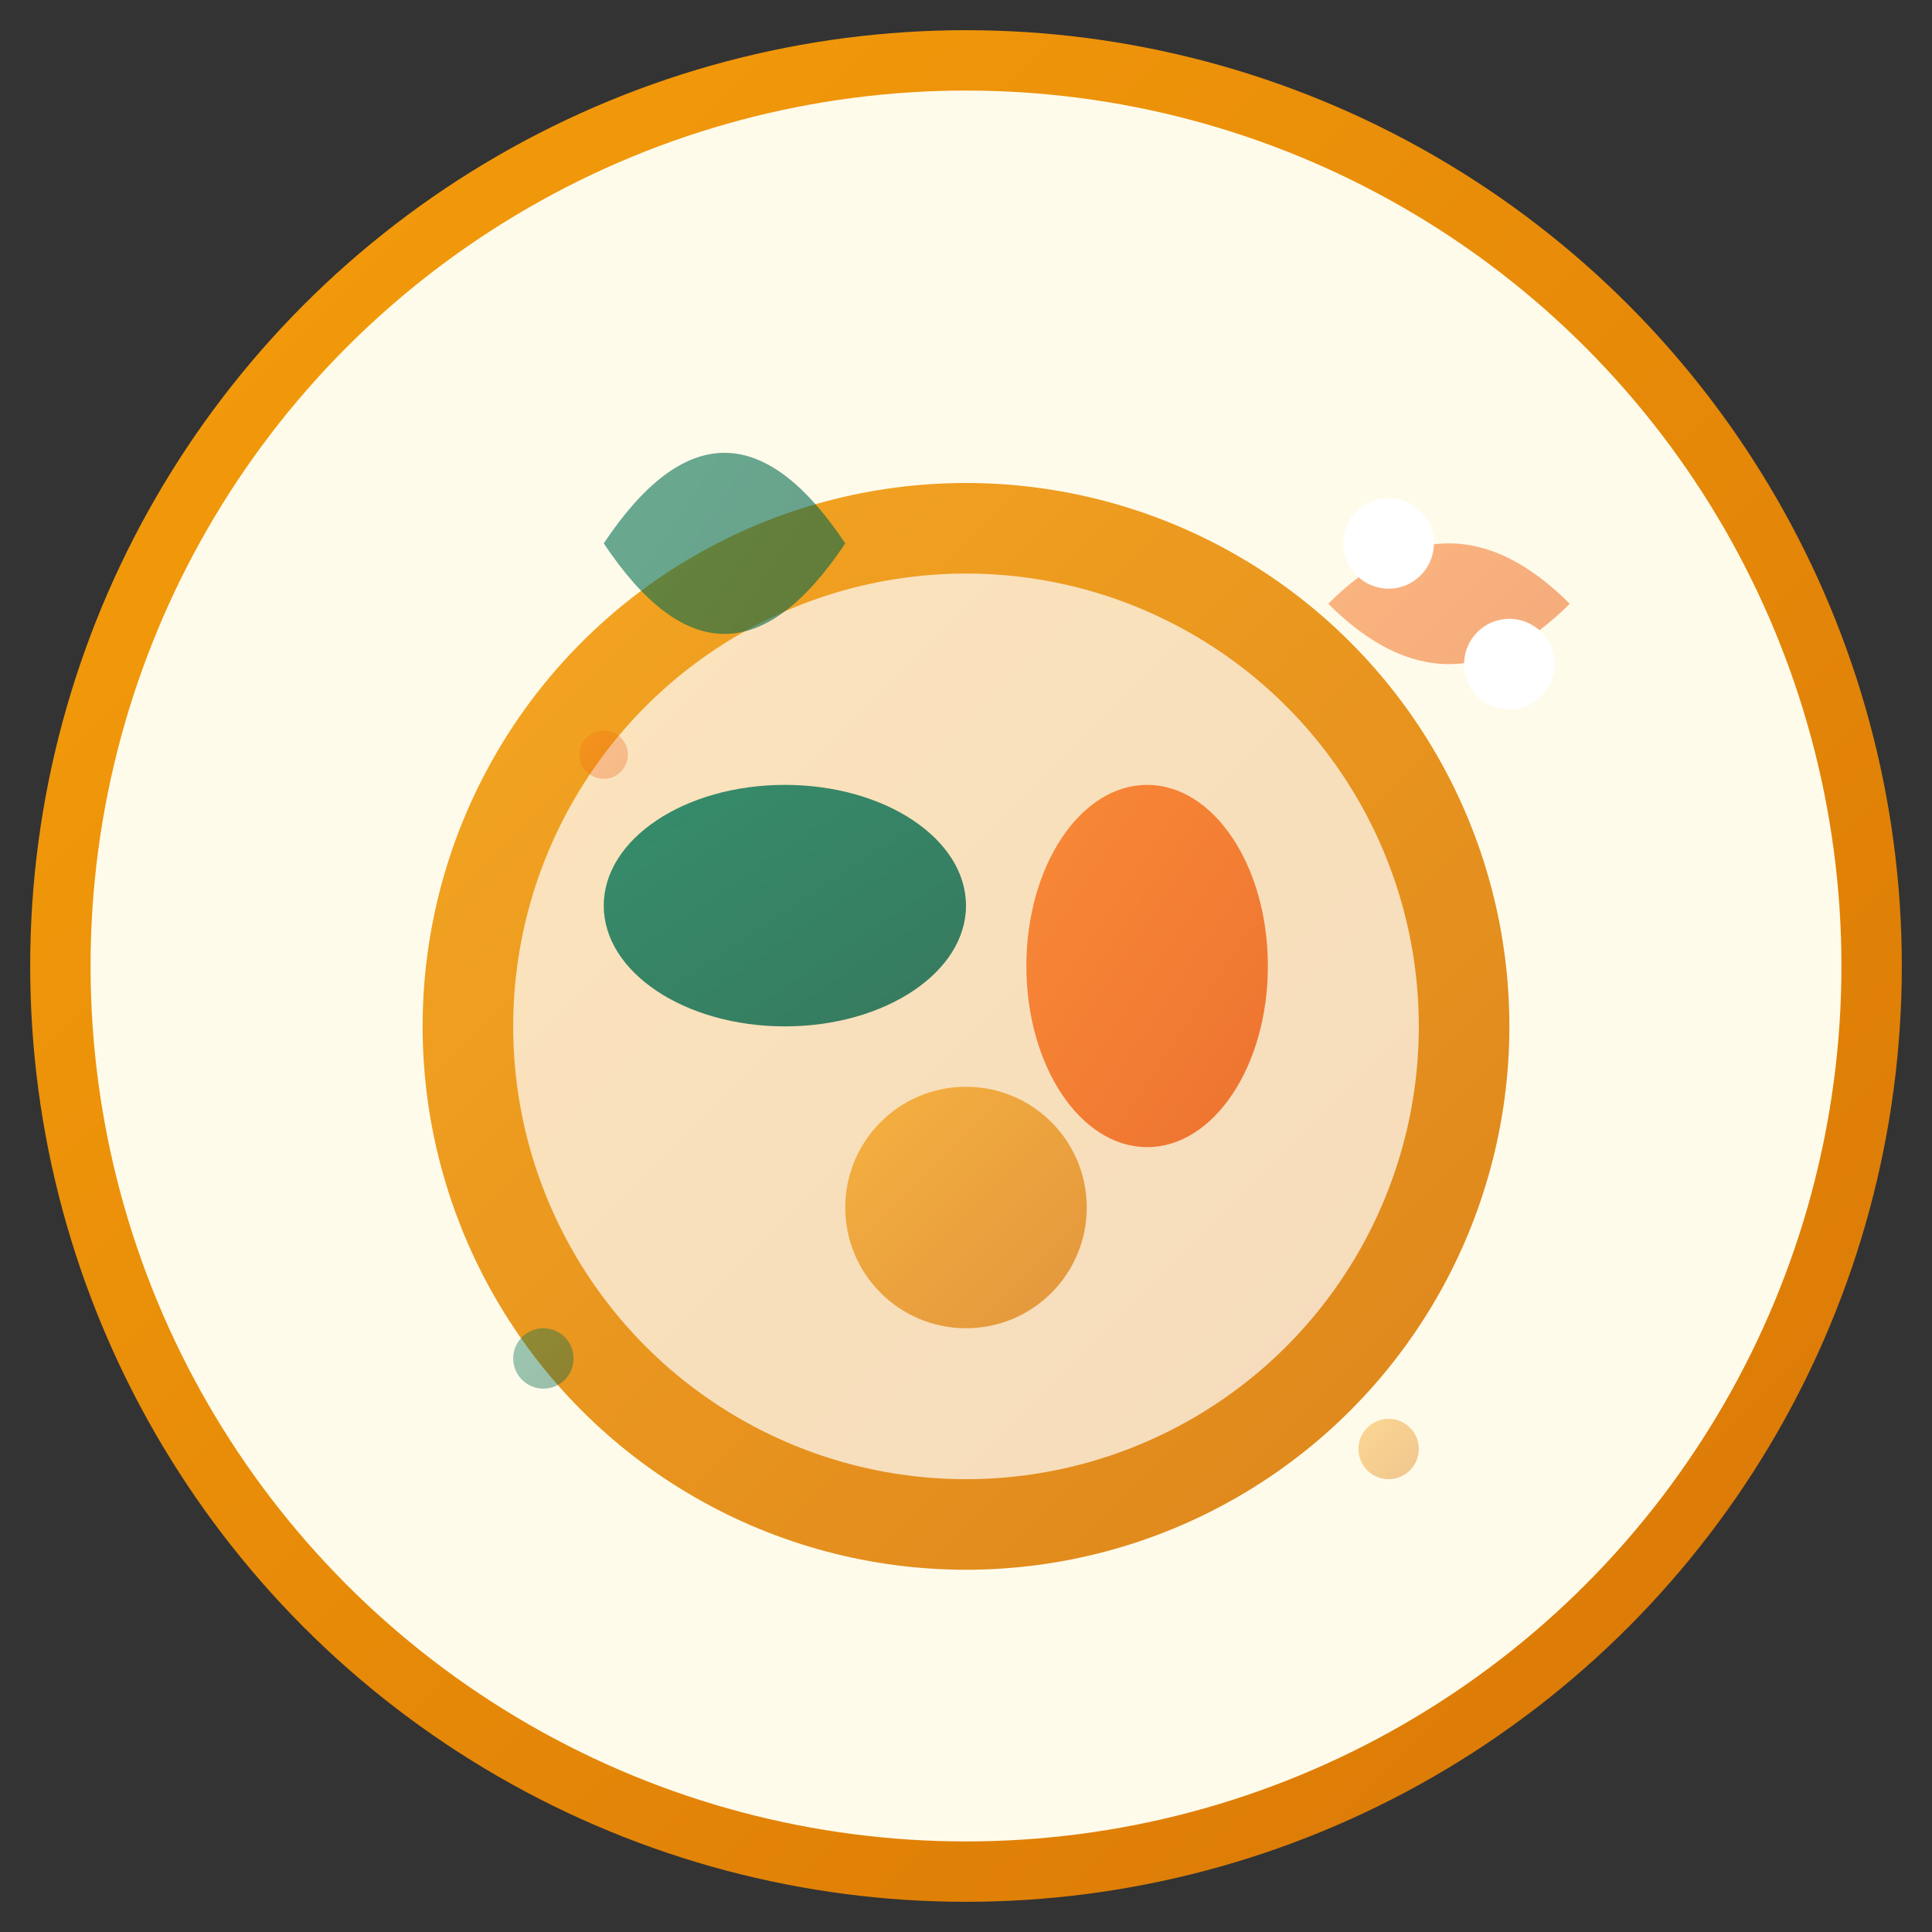 <svg xmlns="http://www.w3.org/2000/svg" viewBox="0 0 64 64" width="64" height="64">
  <rect x="0" y="0" width="64" height="64" fill="#333333" stroke="none"/>
  <defs>
    <linearGradient id="plateGradient" x1="0%" y1="0%" x2="100%" y2="100%">
      <stop offset="0%" style="stop-color:#F59E0B;stop-opacity:1" />
      <stop offset="100%" style="stop-color:#D97706;stop-opacity:1" />
    </linearGradient>
    <linearGradient id="leafGradient" x1="0%" y1="0%" x2="100%" y2="100%">
      <stop offset="0%" style="stop-color:#047857;stop-opacity:1" />
      <stop offset="100%" style="stop-color:#065F46;stop-opacity:1" />
    </linearGradient>
    <linearGradient id="accentGradient" x1="0%" y1="0%" x2="100%" y2="100%">
      <stop offset="0%" style="stop-color:#F97316;stop-opacity:1" />
      <stop offset="100%" style="stop-color:#EA580C;stop-opacity:1" />
    </linearGradient>
  </defs>
  
  <!-- Background circle -->
  <circle cx="32" cy="32" r="30" fill="#FFFBEB" stroke="url(#plateGradient)" stroke-width="2"/>
  
  <!-- Main plate -->
  <circle cx="32" cy="34" r="18" fill="url(#plateGradient)" opacity="0.9"/>
  <circle cx="32" cy="34" r="15" fill="#FFFFFF" opacity="0.7"/>
  
  <!-- Food elements - representing healthy balanced meal -->
  <!-- Vegetable/salad (green) -->
  <ellipse cx="26" cy="30" rx="6" ry="4" fill="url(#leafGradient)" opacity="0.8"/>
  
  <!-- Protein (orange accent) -->
  <ellipse cx="38" cy="32" rx="4" ry="6" fill="url(#accentGradient)" opacity="0.8"/>
  
  <!-- Carbs/grain (amber) -->
  <circle cx="32" cy="40" r="4" fill="url(#plateGradient)" opacity="0.7"/>
  
  <!-- Decorative leaf accent (representing fresh/natural) -->
  <path d="M 20 18 Q 24 12 28 18 Q 24 24 20 18" fill="url(#leafGradient)" opacity="0.6"/>
  
  <!-- Route/path symbol -->
  <path d="M 44 20 Q 48 16 52 20 Q 48 24 44 20" fill="url(#accentGradient)" opacity="0.5"/>
  <circle cx="46" cy="18" r="1.5" fill="#FFFFFF"/>
  <circle cx="50" cy="22" r="1.5" fill="#FFFFFF"/>
  
  <!-- Small decorative elements -->
  <circle cx="18" cy="45" r="1" fill="url(#leafGradient)" opacity="0.4"/>
  <circle cx="46" cy="48" r="1" fill="url(#plateGradient)" opacity="0.4"/>
  <circle cx="20" cy="25" r="0.8" fill="url(#accentGradient)" opacity="0.3"/>
</svg>